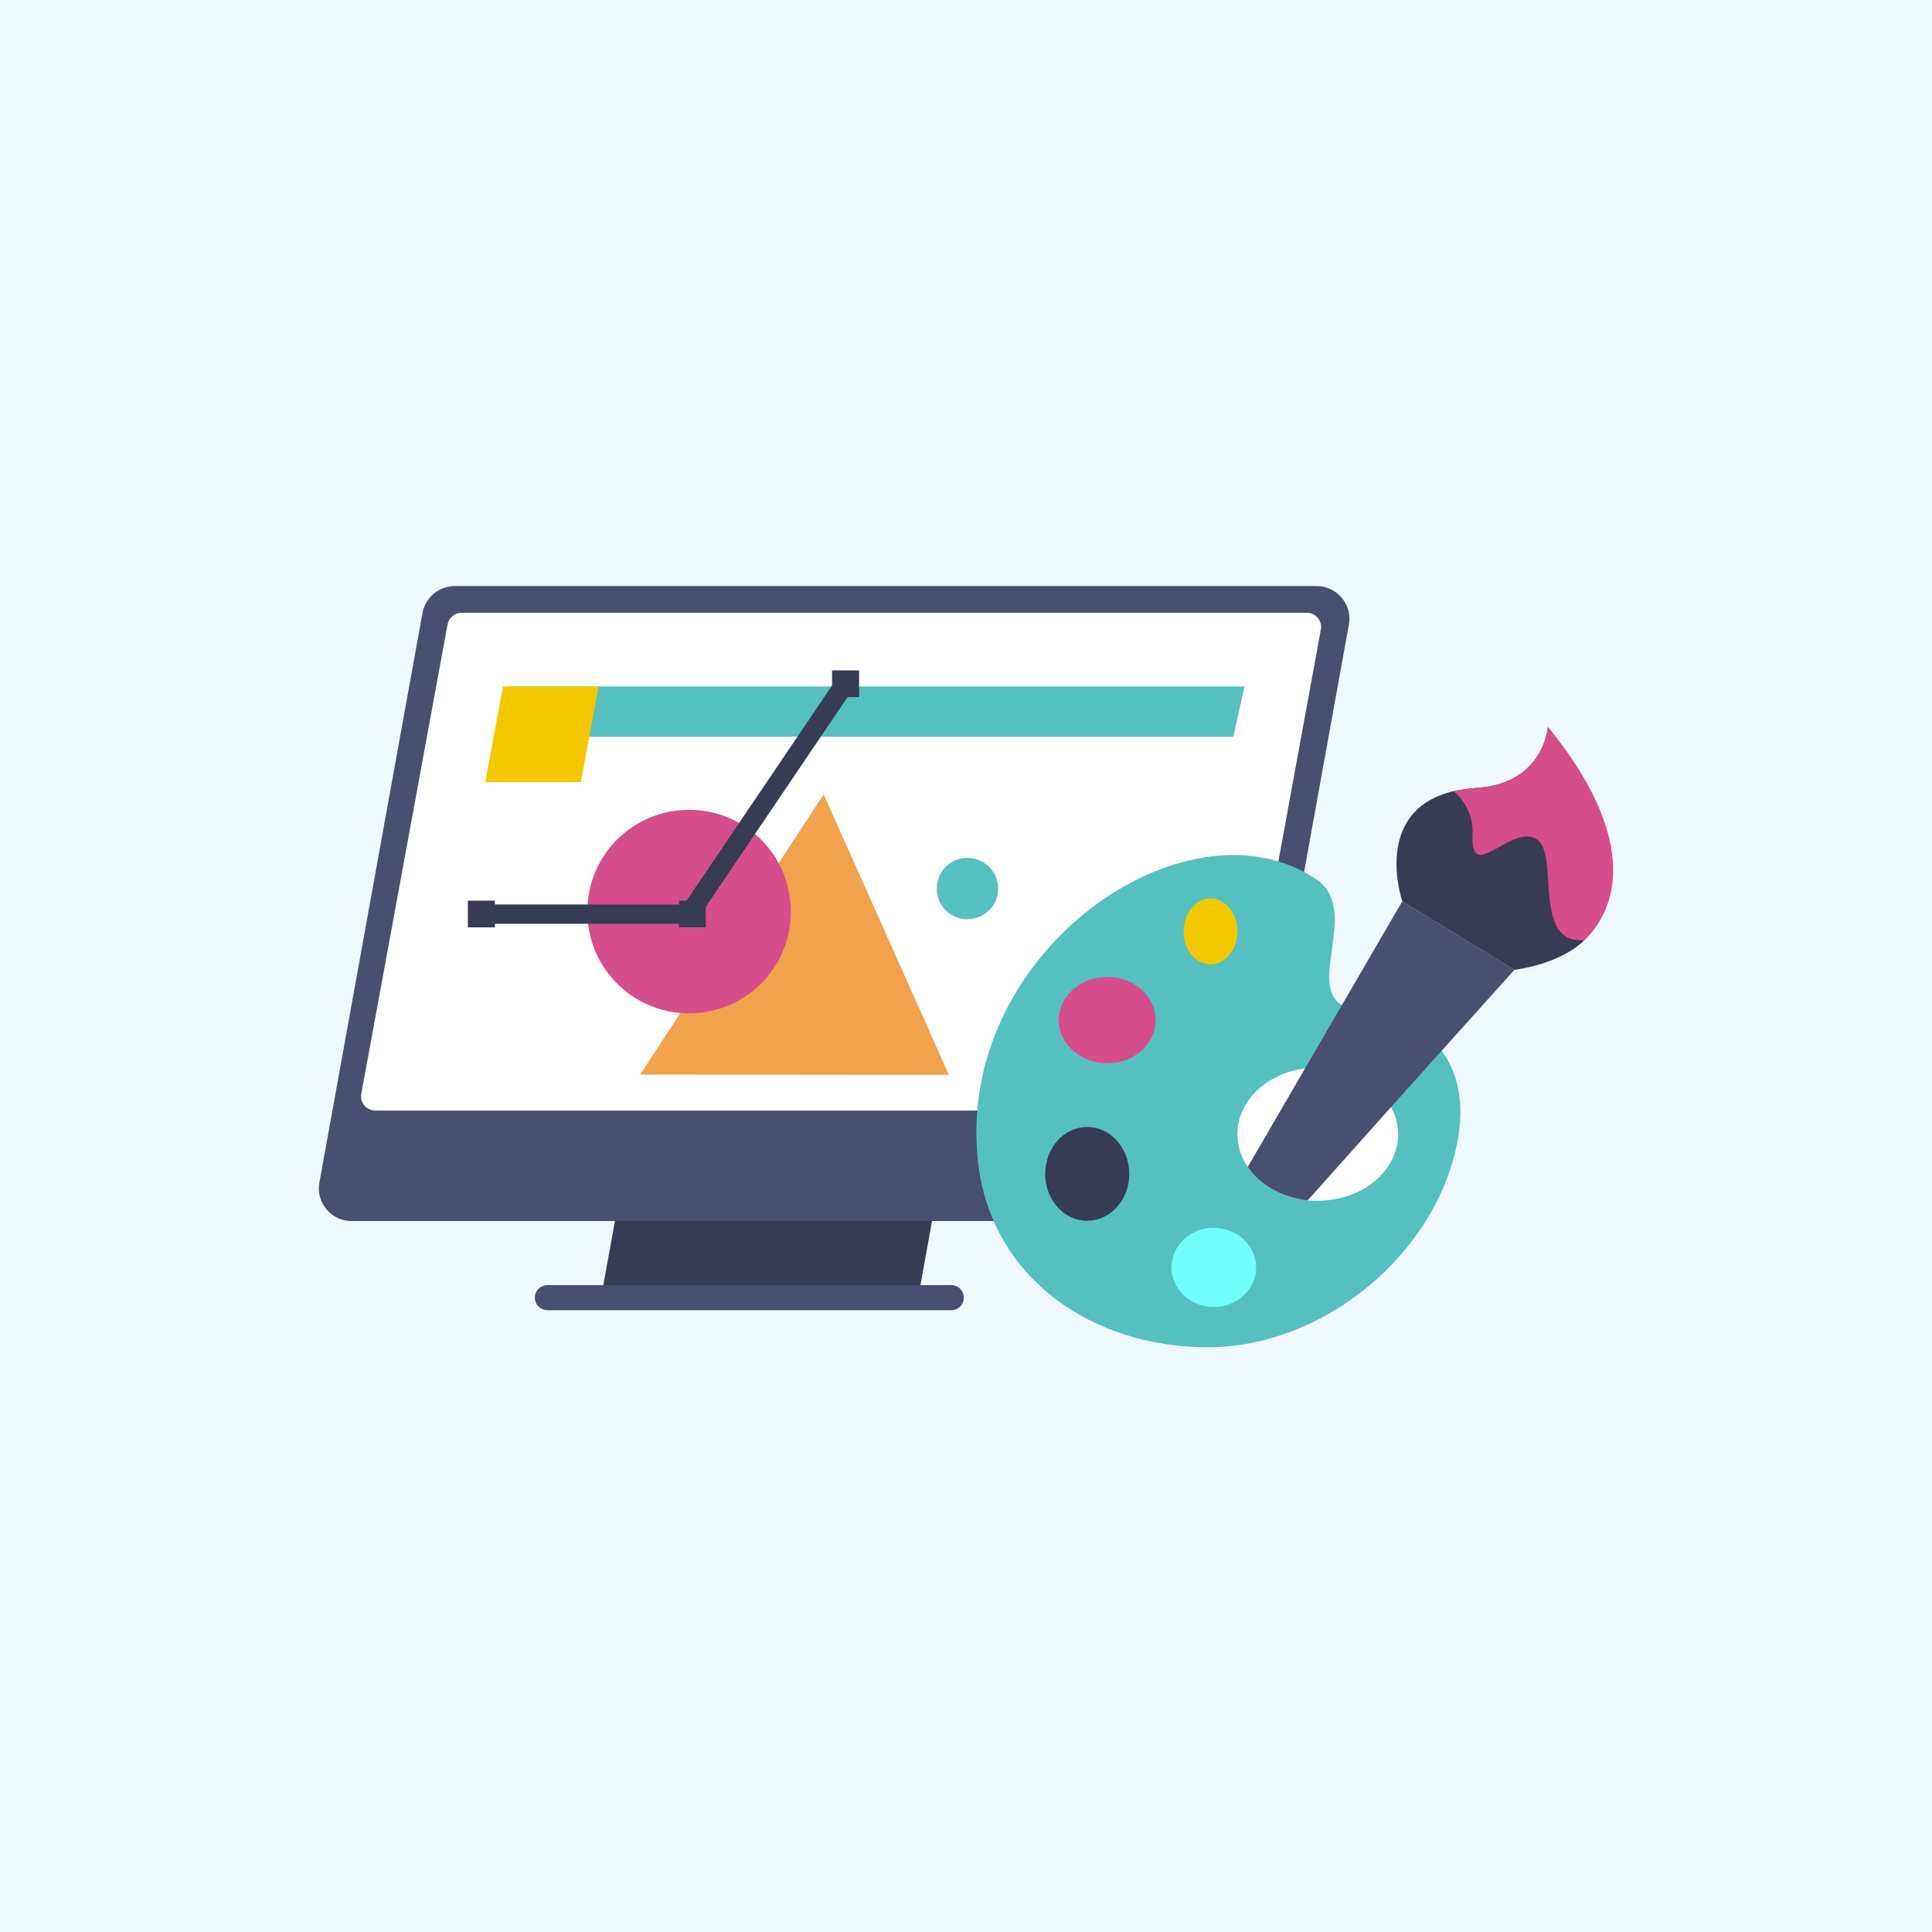 <svg xmlns="http://www.w3.org/2000/svg" viewBox="0 0 600 600" width="600" height="600"><style>tspan{white-space:pre}.a{fill:#eff7ff}.b{fill:#373b54}.c{fill:#494f70}.d{fill:#fff}.e{fill:#55c0bf}.f{fill:#f3c700}.g{fill:#f2a14d}.h{fill:#d64d8b}.i{fill:none;stroke:#373b54;stroke-miterlimit:10;stroke-width:6}.j{fill:#71fffe}</style><path class="a" d="m-17-21h631v637h-631z"></path><path class="b" d="m285.3 402.2h-98.5l11.9-65.5h98.4z"></path><path class="c" d="m166.1 403c0-2.2 1.8-3.9 4-3.9h125.3c2.2 0 3.9 1.7 3.9 3.9 0 2.2-1.7 3.9-3.9 3.9h-125.3c-2.2 0-4-1.7-4-3.9z"></path><path class="c" d="m99.2 367.2l32-176.8c0.9-4.9 5.1-8.4 10.1-8.4h267.6c6.3 0 11.2 5.8 10 12l-32 176.8c-0.9 4.9-5.1 8.4-10.1 8.4h-267.6c-6.4 0-11.2-5.8-10-12z"></path><path class="d" d="m379.1 344.9h-262.5c-2.8 0-4.9-2.5-4.4-5.2l26.8-145.8c0.4-2.1 2.2-3.6 4.3-3.6h262.6c2.7 0 4.8 2.5 4.3 5.2l-26.7 145.8c-0.4 2.1-2.2 3.6-4.4 3.6z"></path><path class="e" d="m383 228.8h-224.9v-15.6h228.4z"></path><path class="f" d="m180.4 242.9h-29.7l5.5-29.7h29.7z"></path><path class="g" d="m198.8 333.7l57-87 38.9 87.1z"></path><path class="h" d="m214 314.7c-17.5 0-31.6-14.1-31.6-31.6 0-17.5 14.1-31.6 31.6-31.6 17.5 0 31.6 14.1 31.6 31.6 0 17.5-14.1 31.6-31.6 31.6z"></path><path class="i" d="m148 283.9h66l48.3-71.4"></path><path class="b" d="m145.3 279.7h8.4v8.3h-8.4z"></path><path class="b" d="m210.9 279.7h8.3v8.3h-8.3z"></path><path class="b" d="m258.4 208.2h8.4v8.3h-8.4z"></path><path class="e" d="m293.7 282.7c3.7 3.7 9.7 3.7 13.5 0 3.7-3.7 3.7-9.8 0-13.5-3.8-3.7-9.8-3.7-13.5 0-3.7 3.7-3.7 9.8 0 13.5z"></path><path class="e" d="m452.5 355.1c-6.8 34.5-41.5 63.3-77.4 63.3-36 0-66.7-21.4-71.2-56.3-8.5-65.8 64.6-116.3 104.9-89 15.5 10.5-7.9 38.8 13.9 40.8 19.6 1.9 35 14.8 29.8 41.2z"></path><path class="f" d="m375.9 299.5c-4.6 0-8.3-4.6-8.3-10.2 0-5.7 3.7-10.3 8.3-10.3 4.6 0 8.4 4.6 8.4 10.3 0 5.6-3.8 10.2-8.4 10.2z"></path><path class="h" d="m343.9 330.2c-8.3 0-15.1-6-15.1-13.4 0-7.4 6.8-13.4 15.1-13.4 8.3 0 15 6 15 13.4 0 7.4-6.7 13.4-15 13.4z"></path><path class="b" d="m337.6 379.1c-7.2 0-13-6.5-13-14.5 0-8.1 5.8-14.6 13-14.6 7.3 0 13.1 6.5 13.1 14.6 0 8-5.8 14.5-13.1 14.5z"></path><path class="j" d="m376.9 405.9c-7.2 0-13.1-5.5-13.1-12.3 0-6.8 5.9-12.3 13.1-12.3 7.3 0 13.2 5.5 13.2 12.3 0 6.8-5.9 12.3-13.2 12.3z"></path><path class="d" d="m434.2 352.2c0 11.5-11.2 20.7-25 20.7q-1.6 0-3.1-0.1c-8-0.9-14.8-4.8-18.6-10.4-2.1-3-3.2-6.5-3.2-10.2 0-10.3 9.1-18.9 21-20.4q1.9-0.3 3.9-0.3c10.2 0 19 5.1 22.8 12.3 1.4 2.6 2.2 5.4 2.2 8.4z"></path><path class="c" d="m470.3 301.2l-38.3 42.6-25.9 29c-8-0.9-14.8-4.8-18.6-10.4l17.8-30.6 30.2-51.9z"></path><path class="b" d="m491.8 292.2c-7.7 7.4-21.5 9-21.5 9l-34.8-21.3c0 0-9.7-28.1 15.9-34.2q3.2-0.7 7.1-1c21-1.3 22.2-18.9 22.2-18.9 26.9 32.9 22.7 55.2 11.1 66.4z"></path><path class="h" d="m492.1 291.9c-16.3 1.7-7.9-26.3-14.6-31.1-7.8-5.5-20.8 13.9-20.2-1.3 0.3-6.7-2.6-11-5.9-13.8q3.2-0.7 7.1-1c21-1.3 22.2-18.9 22.2-18.9 26.9 32.9 23 54.9 11.4 66.1z"></path></svg>
